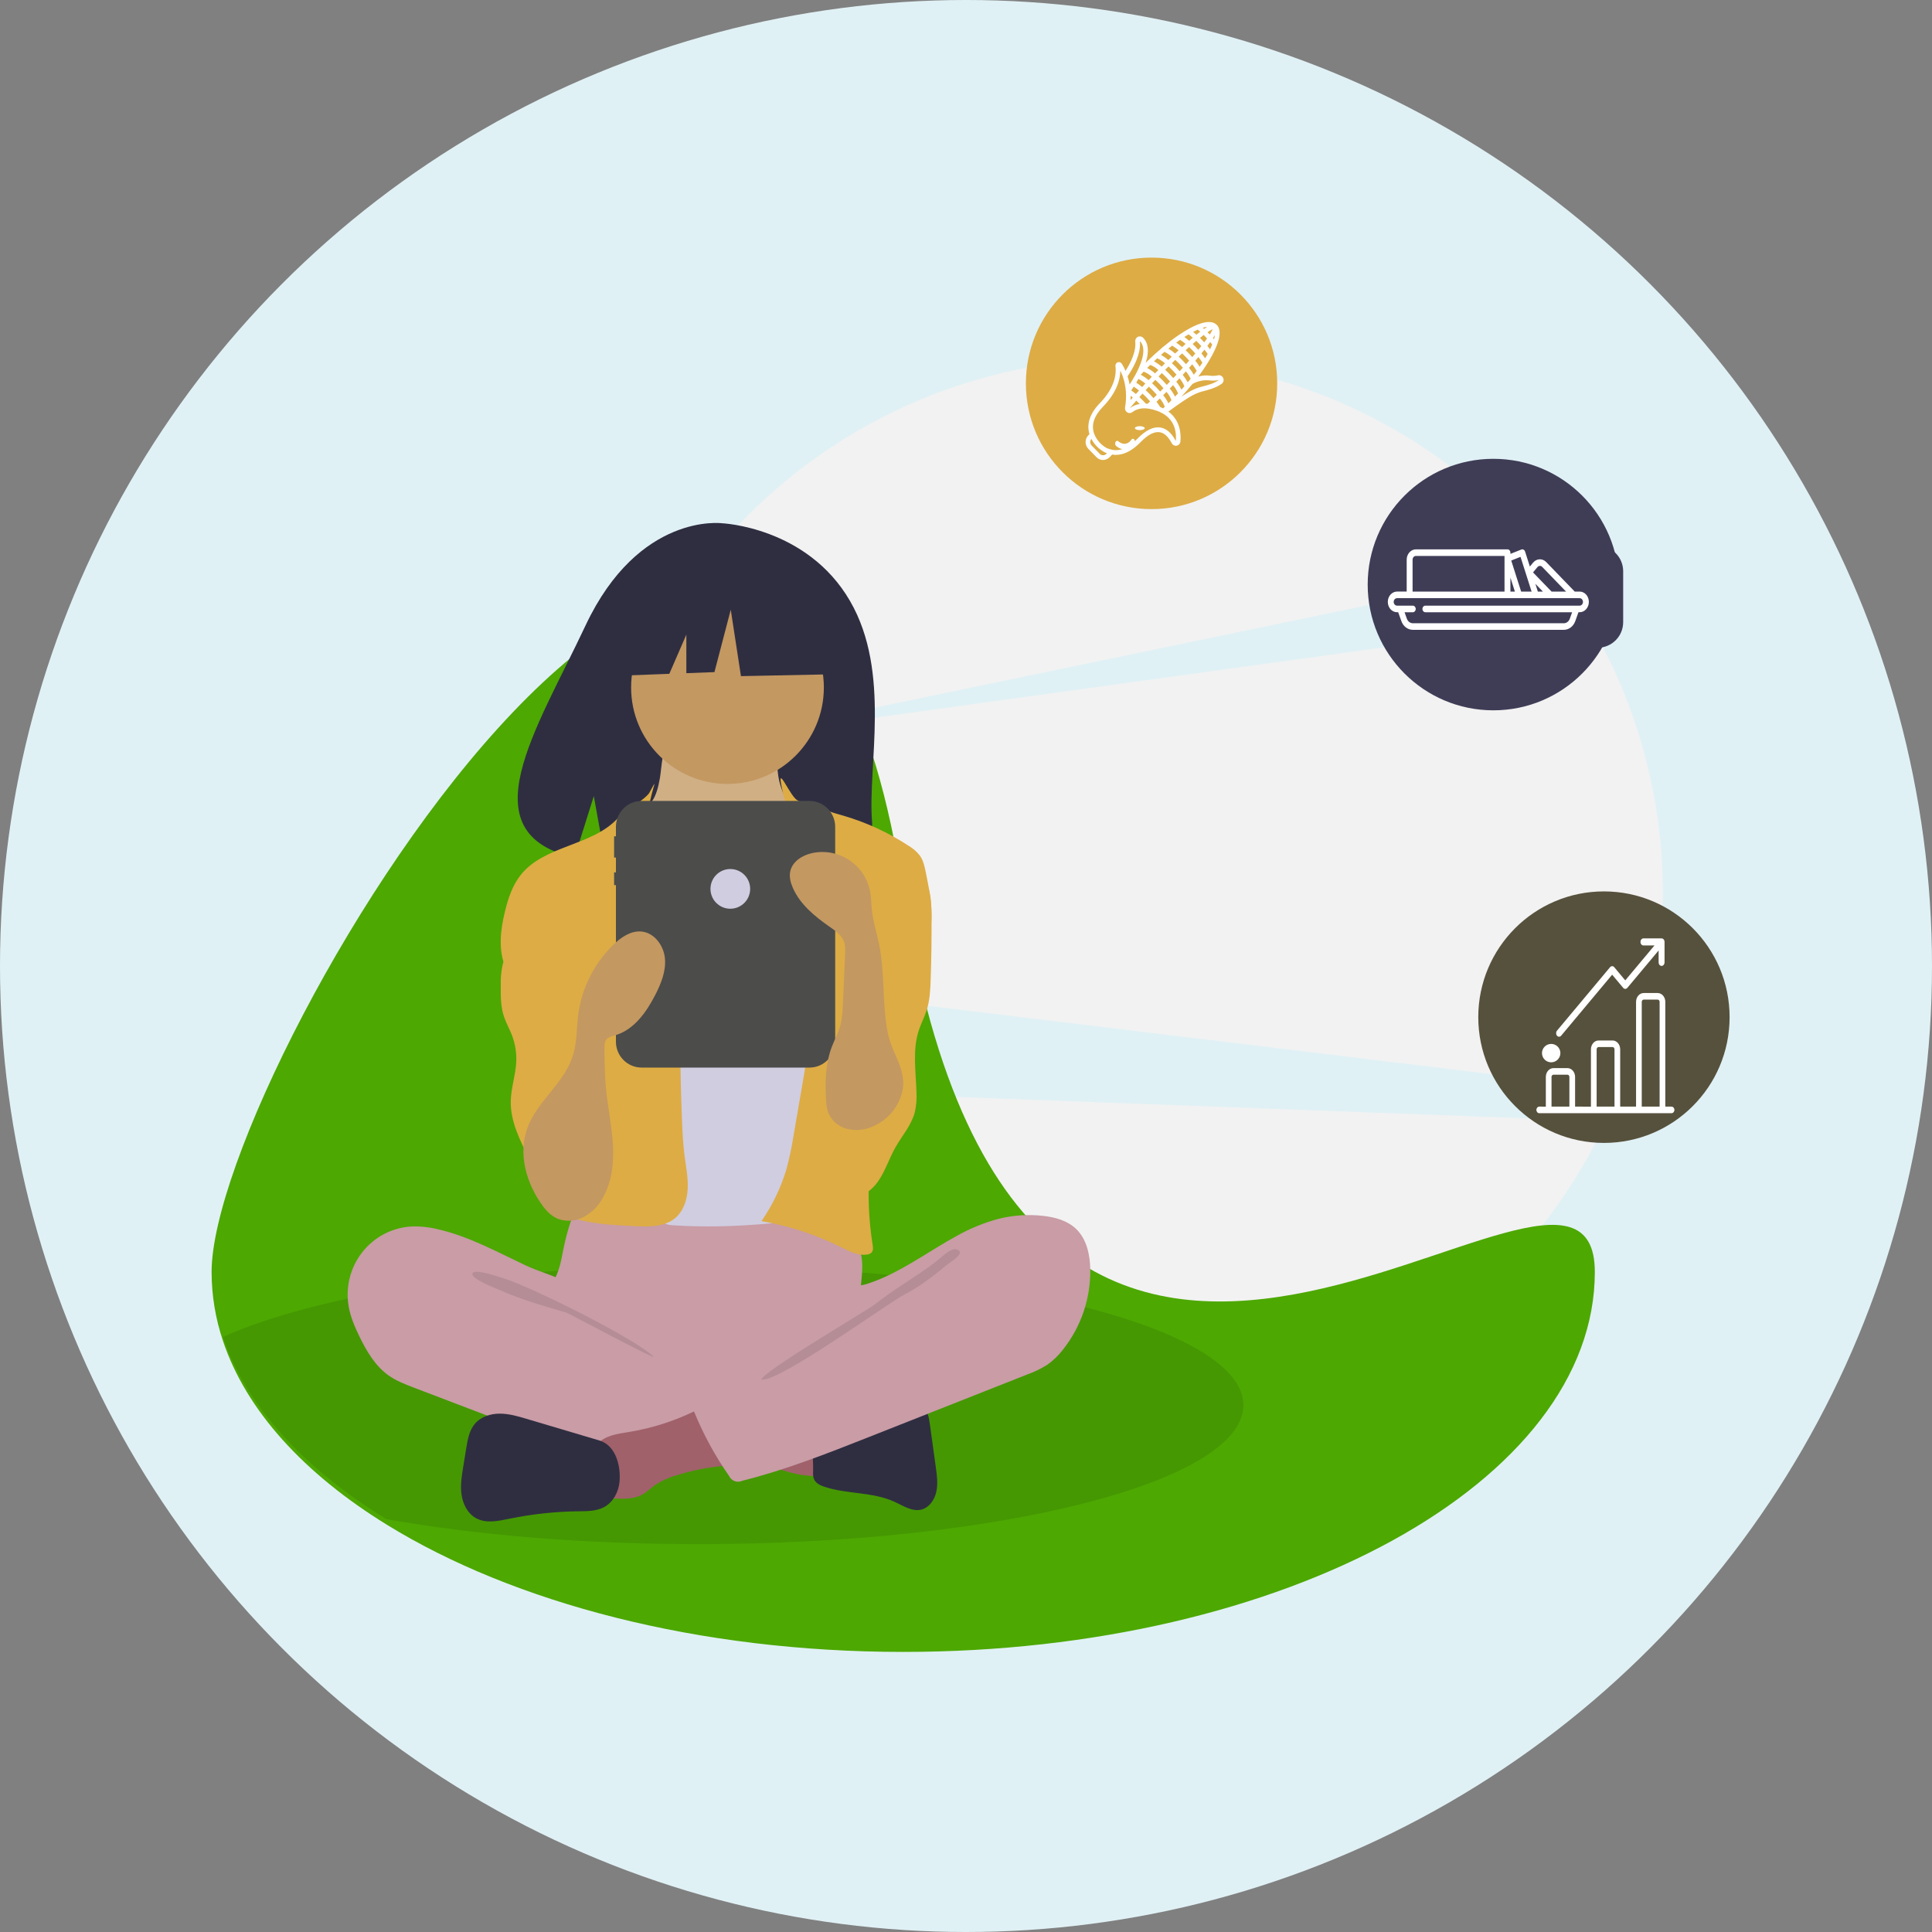 <svg xmlns="http://www.w3.org/2000/svg" width="210" height="210" viewBox="0 0 210 210">
    <rect x="0" y="0" width="210" height="210" fill="#808080" stroke="none"/>
    <g fill="none" fill-rule="evenodd">
        <circle cx="105" cy="105" r="105" fill="#E0F1F5"/>
        <g transform="translate(23 28)">
            <path fill="#F2F2F2" fill-rule="nonzero" d="M153.635 90.508c6.671-16.774 5.16-35.685-4.088-51.193l-93.19 12.87 89.306-18.564c-11.013-14.3-28.07-22.676-46.148-22.661-32.16 0-58.23 26.003-58.23 58.079 0 2.65.182 5.299.542 7.925l111.808 13.544zM44.982 89.891c8.387 22.005 29.466 37.616 54.147 37.616 23.16 0 43.148-13.746 52.454-33.622l-106.6-3.994z"/>
            <path fill="#4DA802" fill-rule="nonzero" d="M150.351 110.255c0 22.81-33.658 41.301-75.175 41.301-22.305 0-42.34-5.336-56.106-13.812-8.983-5.53-15.298-12.397-17.83-19.986-.818-2.417-1.237-4.951-1.24-7.503C0 87.447 62.298-15.439 75.176 68.957c12.877 84.395 75.175 18.49 75.175 41.298z"/>
            <path fill="#000" fill-rule="nonzero" d="M112.147 124.732c0 8.343-26.528 15.108-59.253 15.108-12.604 0-24.29-1.004-33.892-2.715-8.952-5.477-15.245-12.28-17.77-19.798 10.16-4.598 29.488-7.703 51.662-7.703 32.725 0 59.253 6.765 59.253 15.108z" opacity=".1"/>
            <path fill="#2F2E41" fill-rule="nonzero" d="M69.397 37.328c-4.681-8.078-13.943-8.455-13.943-8.455S46.43 27.695 40.64 39.998c-5.396 11.469-12.843 22.541-1.199 25.226l2.103-6.686 1.303 7.184c1.658.122 3.321.15 4.982.087 12.47-.411 24.347.12 23.964-4.45-.508-6.076 2.108-16.257-2.396-24.03z"/>
            <path fill="#C99CA6" fill-rule="nonzero" d="M38.276 107.593c-.176.86-.306 1.732-.606 2.558-.297.82-.756 1.578-1.028 2.406-.867 2.64.335 5.583 2.254 7.621 1.664 1.76 3.812 3.01 6.185 3.6 1.732.427 3.532.489 5.316.548 4.94.164 10.009.311 14.69-1.245 1.48-.504 2.908-1.14 4.268-1.9.43-.201.808-.493 1.107-.856.357-.498.403-1.144.4-1.753-.01-2.053-.435-4.095-.334-6.146.056-1.136.272-2.27.166-3.403-.242-2.568-2.323-4.867-4.895-5.408-1.328-.28-2.706-.127-4.058 0-3.51.33-7.034.485-10.56.463-3.602-.023-7.183-.562-10.767-.618-1.06-.017-1.039.304-1.376 1.31-.311.925-.565 1.868-.762 2.823z"/>
            <path fill="#C39861" fill-rule="nonzero" d="M48.729 56.592c-.176.907-.365 1.846-.917 2.591-.635.857-1.67 1.347-2.354 2.167-1.029 1.235-1.088 2.972-1.092 4.57-.004 1.472.027 3.043.859 4.265.54.793 1.361 1.349 2.164 1.883 3.12 2.075 6.492 4.187 10.254 4.255 1.559.029 3.23-.368 4.255-1.527.443-.544.791-1.157 1.03-1.814.963-2.34 1.546-4.814 1.729-7.333.085-1.185.077-2.404-.33-3.522-.456-1.258-1.38-2.292-1.991-3.484-.722-1.418-.986-3.02-.757-4.59.03-.11.021-.228-.026-.333-.102-.113-.252-.173-.405-.161l-7.46-.53c-.694-.034-1.386-.112-2.07-.234-.402-.08-1.464-.644-1.848-.494-.71.277-.896 3.54-1.041 4.291z"/>
            <path fill="#FFF" fill-rule="nonzero" d="M48.729 56.592c-.176.907-.365 1.846-.917 2.591-.635.857-1.67 1.347-2.354 2.167-1.029 1.235-1.088 2.972-1.092 4.57-.004 1.472.027 3.043.859 4.265.54.793 1.361 1.349 2.164 1.883 3.12 2.075 6.492 4.187 10.254 4.255 1.559.029 3.23-.368 4.255-1.527.443-.544.791-1.157 1.03-1.814.963-2.34 1.546-4.814 1.729-7.333.085-1.185.077-2.404-.33-3.522-.456-1.258-1.38-2.292-1.991-3.484-.722-1.418-.986-3.02-.757-4.59.03-.11.021-.228-.026-.333-.102-.113-.252-.173-.405-.161l-7.46-.53c-.694-.034-1.386-.112-2.07-.234-.402-.08-1.464-.644-1.848-.494-.71.277-.896 3.54-1.041 4.291z" opacity=".225"/>
            <ellipse cx="56.074" cy="46.726" fill="#C39861" fill-rule="nonzero" rx="10.475" ry="10.483"/>
            <path fill="#D0CDE1" fill-rule="nonzero" d="M50.11 70.508c.563.582 1.158 1.158 1.894 1.5.733.339 1.558.423 2.366.446 1.944.054 4.051-.299 5.403-1.684 1.743-1.784 1.686-4.663 3.052-6.746.11-.188.26-.351.44-.477.23-.123.488-.182.749-.17 1.725-.016 3.228 1.093 4.584 2.15.608.473 1.23.963 1.614 1.628.268.519.452 1.076.544 1.652.674 3.256.892 6.585 1.108 9.902.12 1.832.239 3.666.23 5.502-.03 6.048-1.448 11.995-2.859 17.88-.181.758-.43 1.605-1.126 1.968-.31.139-.643.22-.983.238-4.04.47-8.09.941-12.158 1.003-1.587.024-3.174-.014-4.76-.114-.273-.004-.544-.05-.802-.139-.35-.166-.652-.42-.874-.735-2.2-2.748-2.33-6.547-2.317-10.054.035-8.577.344-17.146.928-25.708.048-.707.059-1.565-.455-2.121.925 1.468 2.212 2.825 3.423 4.079z"/>
            <path fill="#DDAC45" fill-rule="nonzero" d="M47.588 58.16c-.353.65-2.96 2.267-3.464 2.806-2.813 3.014-7.946 2.9-10.518 6.129-.905 1.135-1.376 2.562-1.721 3.981-.49 2.006-.75 4.195.069 6.086.788 1.82 2.448 3.08 3.574 4.706 1.238 1.785 1.794 3.953 2.327 6.068.394 1.563.79 3.163.637 4.768-.174 1.825-1.043 3.496-1.556 5.254-.513 1.757-.601 3.85.585 5.232.871 1.015 2.238 1.417 3.544 1.644 1.667.289 3.361.37 5.051.447 1.493.067 3.14.08 4.287-.893.906-.768 1.3-2.014 1.35-3.212.051-1.197-.194-2.384-.347-3.573-.16-1.232-.22-2.475-.272-3.717-.23-5.571-.26-11.146-.094-16.724.035-1.161.077-2.336-.166-3.47-.32-1.493-1.114-2.827-1.776-4.198-1.314-2.721-1.935-5.365-1.732-8.39.2-2.985 1.481-5.26.222-2.944zM63.452 58.816c.548.565 2.41.75 3.106 1.114.64.335 1.349.51 2.043.71 2.542.735 4.96 1.848 7.174 3.302.46.27.866.622 1.2 1.04.39.543.53 1.222.663 1.879.341 1.695.684 3.41.608 5.139-.082 1.834-.633 3.61-1.18 5.362l-2.041 6.547c-1.524 4.887-3.058 9.822-3.487 14.925-.237 2.828-.132 5.674.314 8.476.045.282.083.605-.103.821-.134.134-.311.215-.5.231-.986.155-1.94-.35-2.832-.795-2.73-1.362-5.642-2.318-8.646-2.838 1.174-1.701 2.08-3.574 2.685-5.551.344-1.256.615-2.531.812-3.819l.95-5.51c.348-2.02.697-4.046.814-6.093.072-.767.027-1.54-.132-2.295-.182-.727-.544-1.394-.868-2.07-1.565-3.266-2.3-6.992-1.684-10.563.27-1.563.794-3.127.575-4.698-.21-1.51.009-2.683-.378-4.178-1.586-6.136-.124-2.199.907-1.136z"/>
            <path fill="#DDAC45" fill-rule="nonzero" d="M33.945 72.594c-.713 1.46-1.907 2.705-2.313 4.276-.158.734-.225 1.484-.201 2.234-.01 1.131-.016 2.285.336 3.36.226.693.595 1.332.86 2.011.371.95.536 1.964.485 2.98-.071 1.406-.556 2.772-.594 4.18-.06 2.214.98 4.296 1.993 6.273.516-1.261 1.57-2.233 2.88-2.656 1.311-.423 2.744-.255 3.917.461.267-.243.296-.643.306-1.002.075-2.569.147-5.138.217-7.707.11-3.973.214-8-.713-11.868-.418-1.746-1.07-3.486-2.263-4.84-.629-.714-2.763-2.592-3.794-1.793-.464.359-.356 1.337-.43 1.832-.11.783-.342 1.545-.686 2.26zM77.884 68.393c.342 1.05.362 2.172.37 3.274.013 2.25-.017 4.498-.092 6.747-.038 1.151-.09 2.318-.444 3.416-.234.724-.594 1.402-.835 2.124-.723 2.162-.328 4.507-.266 6.782.043.737-.02 1.475-.19 2.194-.381 1.41-1.407 2.55-2.122 3.829-.68 1.214-1.09 2.575-1.902 3.707-.811 1.133-2.216 2.03-3.578 1.682-1.032-.263-1.766-1.163-2.273-2.087-1.106-2.032-1.485-4.372-1.074-6.642.51-2.762 2.155-5.212 2.749-7.958.815-3.77-.424-7.66-.387-11.515-.017-.604.066-1.207.246-1.785.312-.88.98-1.583 1.598-2.29.772-.882 1.49-1.81 2.148-2.777.442-.65 1.043-2.322 1.827-2.461 1.751-.31 3.79 2.427 4.225 3.76z"/>
            <path fill="#C99CA6" fill-rule="nonzero" d="M24.659 105.63c-.96-.244-1.95-.35-2.94-.316-2.103.117-4.054 1.144-5.358 2.817-1.303 1.674-1.832 3.834-1.452 5.93.204 1.127.664 2.19 1.165 3.218.78 1.6 1.714 3.196 3.157 4.221.844.6 1.821.974 2.786 1.342l7.6 2.896c1.119.426 2.237.852 3.366 1.247 5.673 1.983 11.587 3.172 17.578 3.534 1.825.11 3.677.14 5.458-.28.422-.1.873-.248 1.117-.61.145-.255.23-.54.25-.834l.468-3.312c.066-.466.129-.957-.04-1.396-.214-.556-.751-.906-1.263-1.204-4.997-2.902-10.83-4.504-15.036-8.487-.99-.938-1.819-2.425-3.022-3.062-1.364-.722-2.97-1.134-4.38-1.8-3.083-1.455-6.114-3.128-9.454-3.904z"/>
            <path fill="#000" fill-rule="nonzero" d="M31.808 110.976c2.734.823 14.277 6.523 16.255 8.513-.265.092-9.263-4.751-9.533-4.829-2.454-.707-4.922-1.42-7.252-2.455-.469-.208-3.046-1.187-2.93-1.755.132-.641 2.975.38 3.46.526z" opacity=".1"/>
            <path fill="#A0616A" fill-rule="nonzero" d="M65.978 132.435c.154.01.307-.033.43-.122.11-.136.158-.308.135-.478l-.013-4.35c-1.296-.597-2.747-.788-4.17-.972l-6.644-.856c.153.02-1.038 2.76-.856 3.126.322.645 2.783 1.216 3.477 1.52 2.414 1.06 4.922 2.223 7.641 2.132z"/>
            <path fill="#A0616A" fill-rule="nonzero" d="M45.332 127.656c-1.24.2-2.624.376-3.427 1.35-1.018 1.236-.585 3.078-.099 4.609.072.31.217.597.423.838.331.33.839.379 1.304.409 1.13.072 2.334.128 3.322-.431.468-.266.854-.653 1.29-.969.729-.49 1.53-.859 2.373-1.095 1.55-.492 3.146-.824 4.763-.991.634-.065 1.28-.107 1.876-.334.596-.227 1.148-.676 1.322-1.295.228-.818-.242-1.652-.694-2.37-.563-.893-1.158-1.834-1.997-2.491-1.224-.96-1.83-.223-3.062.39-2.333 1.163-4.825 1.965-7.394 2.38z"/>
            <path fill="#2F2E41" fill-rule="nonzero" d="M42.16 128.577l-7.9-2.348c-.96-.285-1.938-.573-2.94-.572-1.001 0-2.05.33-2.7 1.097-.612.723-.787 1.71-.94 2.648l-.326 2.004c-.166 1.019-.333 2.057-.183 3.078.15 1.022.668 2.042 1.569 2.536 1.093.6 2.433.307 3.653.056 2.464-.506 4.97-.776 7.486-.807.946-.011 1.937 0 2.773-.444.993-.53 1.587-1.648 1.69-2.774.155-1.712-.413-3.949-2.182-4.474zM68.584 126.026c1-.181 1.881-.77 2.839-1.118 1.348-.489 2.809-.489 4.237-.484.524.002 1.082.015 1.519.316.629.434.79 1.303.897 2.079l.645 4.68c.122.88.242 1.783.053 2.65-.19.868-.76 1.704-1.59 1.928-1.007.271-1.996-.396-2.948-.835-2.379-1.096-5.144-.816-7.625-1.635-.46-.152-.953-.385-1.14-.846-.086-.26-.116-.536-.09-.809.043-1.504-.263-3.558.174-4.996.392-1.293 1.913-.93 3.029-.93z"/>
            <path fill="#C99CA6" fill-rule="nonzero" d="M85.502 104.49c1.588-.4 3.234-.512 4.861-.334 1.3.144 2.64.506 3.588 1.407 1.155 1.097 1.526 2.794 1.557 4.388.05 3.175-1 6.269-2.974 8.754-.482.628-1.055 1.18-1.7 1.64-.696.436-1.438.794-2.212 1.067l-17.171 6.786c-4.518 1.785-9.051 3.575-13.763 4.752-.26.126-.56.14-.832.042-.271-.098-.492-.303-.611-.567-1.505-2.152-2.767-4.466-3.764-6.896-.095-.118-.128-.274-.087-.42.04-.146.15-.263.292-.313l12.146-6.991c.87-.501 1.75-1.01 2.472-1.707.525-.51.954-1.109 1.269-1.77.252-.527.275-1.77.597-2.16.315-.38 1.392-.41 1.89-.56.7-.216 1.388-.476 2.056-.78 2.717-1.217 5.136-2.987 7.74-4.412 1.461-.837 3.022-1.484 4.646-1.927z"/>
            <path fill="#000" fill-rule="nonzero" d="M78.745 109.121c-2.031 1.588-4.66 3.048-6.674 4.678-.687.556-12.138 7.259-12.3 8.149 1.878.33 13.84-8.383 15.551-9.252 1.712-.87 3.229-2.095 4.732-3.312.383-.31 2.007-1.242.907-1.589-.62-.195-1.759 1.009-2.216 1.326z" opacity=".1"/>
            <path fill="#4C4C4B" fill-rule="nonzero" d="M64.986 59.059H46.743c-1.544 0-2.795 1.26-2.795 2.815v1.032h-.198v2.306h.198v1.614h-.198v1.384h.198v17.015c0 1.555 1.251 2.816 2.795 2.816h18.243c1.544 0 2.795-1.26 2.795-2.816v-23.35c0-1.556-1.251-2.816-2.795-2.816z"/>
            <path fill="#2F2E41" fill-rule="nonzero" d="M67.954 36.74L58.646 31.926 45.793 33.895 43.133 45.492 49.753 45.241 51.603 40.98 51.603 45.171 54.657 45.055 56.43 38.272 57.538 45.492 68.397 45.273z"/>
            <path fill="#C39861" fill-rule="nonzero" d="M35.72 102.688c.454.675.988 1.335 1.72 1.7.913.454 2.041.373 2.956-.08.907-.483 1.65-1.222 2.134-2.124 1.002-1.756 1.209-3.858 1.084-5.872s-.558-3.998-.75-6.007c-.14-1.46-.15-2.93-.162-4.397-.002-.308.003-.64.186-.889.222-.3.628-.383.988-.49 2.022-.596 3.363-2.477 4.325-4.34.642-1.245 1.2-2.605 1.077-3.997-.124-1.393-1.132-2.796-2.533-2.938-1.154-.117-2.22.611-3.054 1.414-2.101 2.038-3.451 4.718-3.834 7.61-.183 1.415-.13 2.87-.518 4.244-.829 2.936-3.42 4.735-4.711 7.377-1.423 2.91-.638 6.214 1.091 8.789zM74.784 91.533c-.589 1.372-1.706 2.448-3.098 2.982-.856.345-1.8.403-2.693.166-.896-.25-1.626-.903-1.973-1.768-.136-.43-.21-.877-.222-1.328-.128-1.975-.078-4.01.638-5.855.276-.711.648-1.386.866-2.117.249-.835.288-1.715.326-2.585l.236-5.388c.039-.391.012-.786-.08-1.169-.235-.78-.962-1.286-1.63-1.751-1.611-1.123-3.204-2.433-3.985-4.238-.24-.552-.397-1.166-.275-1.755.22-1.07 1.298-1.763 2.363-1.996 1.408-.309 2.881-.028 4.078.778 1.197.806 2.013 2.066 2.26 3.49.105.608.103 1.229.165 1.843.13 1.303.544 2.558.802 3.842.636 3.161.306 6.43.935 9.59.526 2.643 2.51 4.367 1.287 7.259z"/>
            <ellipse cx="56.382" cy="68.617" fill="#D0CDE1" fill-rule="nonzero" rx="2.157" ry="2.158"/>
            <ellipse cx="148.194" cy="37.168" fill="#3F3D56" fill-rule="nonzero" rx="2.157" ry="2.158"/>
            <path fill="#3F3D56" fill-rule="nonzero" d="M150.66 31.31h-5.547c-1.53.004-2.768 1.244-2.772 2.774v5.55c.004 1.53 1.243 2.77 2.772 2.775h5.546c1.53-.004 2.769-1.244 2.773-2.775v-5.55c-.004-1.53-1.243-2.77-2.773-2.775zm-2.774 8.88c-1.837 0-3.327-1.492-3.327-3.33 0-1.84 1.49-3.33 3.327-3.33 1.838 0 3.328 1.49 3.328 3.33 0 1.838-1.49 3.329-3.328 3.33zm3.605-6.106c-.46 0-.832-.372-.832-.832 0-.46.373-.833.832-.833.46 0 .832.373.832.833 0 .22-.087.433-.243.59-.156.155-.368.243-.589.242z"/>
            <ellipse cx="102.169" cy="13.669" fill="#DDAC45" rx="13.659" ry="13.669"/>
            <ellipse cx="139.321" cy="35.54" fill="#3F3D56" rx="13.659" ry="13.669"/>
            <path fill="#FFF" fill-rule="nonzero" d="M148.698 36.302h-.532l-3.103-3.21c-.197-.204-.452-.31-.72-.298-.269.012-.517.14-.7.36l-.354.428-.52-1.632c-.029-.09-.088-.163-.165-.203-.077-.04-.165-.046-.244-.014l-1.184.472v-.135c0-.198-.143-.358-.32-.358h-9.95c-.555 0-1.005.504-1.005 1.123v3.467h-1.049c-.554 0-1.004.504-1.004 1.123 0 .62.45 1.123 1.004 1.123h.126l.345.966c.206.575.697.946 1.25.946h16.403c.554 0 1.045-.371 1.25-.946l.346-.966h.126c.553 0 1.004-.504 1.004-1.123 0-.62-.45-1.123-1.004-1.123zm-4.584-2.662c.066-.08.156-.126.253-.13.097-.005.19.034.261.107l2.595 2.685h-1.576l-2.013-2.083.48-.58zm.59 2.662h-.548l-.008-.03-.26-.814.816.844zm-2.43-3.775l1.204 3.775h-1.137l-1.076-3.372 1.008-.403zm-.612 3.775h-.486v-1.521l.486 1.521zm-11.121-3.467c0-.224.163-.407.364-.407h9.63v3.874h-9.994v-3.467zm18.157 4.997h-16.766c-.177 0-.32.16-.32.358 0 .198.143.358.32.358h15.95l-.25.7c-.108.302-.365.497-.656.497h-16.402c-.29 0-.548-.195-.656-.497l-.25-.7h.895c.177 0 .32-.16.32-.358 0-.198-.143-.358-.32-.358h-1.71c-.202 0-.365-.182-.365-.407 0-.224.163-.407.364-.407h19.846c.2 0 .364.183.364.407 0 .225-.164.407-.364.407z"/>
            <ellipse cx="151.341" cy="82.561" fill="#56513D" rx="13.659" ry="13.669"/>
        </g>
        <g fill="#FFF" fill-rule="nonzero">
            <path d="M14.38 5.797c-.288.068-.586.08-.879.034-.422-.054-.85-.019-1.258.104.102-.135.203-.273.302-.41l.017-.024c.214-.298.42-.6.613-.902.01-.014.018-.028.025-.042.2-.314.386-.627.551-.934.017-.022.03-.047.04-.073.177-.329.334-.668.472-1.016.013-.022.022-.047.028-.072.346-.924.403-1.704-.027-2.147-.017-.017-.034-.032-.053-.046-.733-.652-2.311-.06-4.089 1.15l-.015.01c-.289.197-.583.41-.88.637-.01.007-.02.014-.03.023-.548.42-1.104.887-1.65 1.383l-.014.012c-.264.24-.525.485-.783.735l-.002.003-.215.212c.392-1.217.299-2.148-.287-2.727-.153-.153-.384-.19-.575-.091-.192.098-.301.31-.274.529.06.49-.01 1.526-1.058 3.173-.027-.062-.053-.123-.082-.185-.033-.072-.069-.143-.106-.216-.037-.073-.08-.15-.121-.224l-.017-.03c-.029-.056-.063-.11-.102-.159-.081-.104-.21-.159-.338-.144-.104.014-.197.072-.258.158-.06.087-.084.196-.065.302.093.749-.008 2.26-1.712 4.014C.21 10.204.173 11.392.418 12.191l-.123.125c-.189.195-.295.458-.295.733 0 .274.106.538.295.732l.889.916c.393.404 1.03.404 1.422 0l.282-.29c.134.024.27.036.406.037.889 0 1.793-.468 2.694-1.395.777-.799 1.47-1.158 2.06-1.07.497.075.94.48 1.319 1.203.106.2.326.305.542.259.217-.046.378-.233.399-.46.073-.821-.017-2.283-1.307-3.244 2.572-1.896 3.076-2.031 3.88-2.24.234-.062.499-.13.842-.249.374-.124.73-.3 1.058-.523.2-.137.274-.404.175-.63-.095-.23-.339-.357-.575-.298zM7.784 3.943c.308.137.594.323.847.55l-.362.361c-.258-.224-.539-.419-.838-.58.118-.113.236-.223.353-.33zm.792-.698c.283.145.547.325.788.535-.122.116-.245.235-.368.355-.249-.213-.516-.401-.799-.562.128-.113.254-.222.38-.328zm.83-.673c.248.145.484.313.704.502-.124.114-.249.231-.376.351-.23-.197-.476-.375-.733-.533.137-.111.271-.218.404-.321zm.868-.637c.208.136.408.285.597.447-.125.111-.252.226-.382.344-.205-.176-.42-.338-.643-.486.145-.107.288-.209.428-.306zm.921-.59c.146.104.299.225.457.362-.131.11-.263.222-.394.337-.184-.159-.36-.298-.526-.416.159-.102.313-.196.463-.285v.001zM12.19.83c.087.07.176.145.266.227-.125.096-.263.204-.407.321-.124-.11-.246-.212-.366-.305.178-.092.347-.174.507-.243zm1.769 1.049l-.114-.133c.08-.121.152-.234.21-.333-.02.157-.052.313-.096.466zm-.43 1.091c-.09-.122-.188-.246-.294-.373.114-.15.218-.29.312-.42.077.092.148.18.215.267-.067.168-.142.342-.233.527zm-.538.98c-.113-.167-.247-.347-.4-.538.11-.135.22-.27.327-.406.132.162.25.319.35.468-.086.154-.178.314-.276.477h-.001zm-.593.914c-.144-.23-.302-.45-.472-.66.115-.134.226-.266.334-.394.158.194.302.399.434.613-.094.145-.192.292-.296.442zm-1.114 1.478l-.004.003-.017.018c-.053.066-.109.132-.163.197-.156-.29-.338-.564-.544-.819.117-.127.232-.254.345-.379.204.247.378.518.518.808-.045.058-.088.114-.135.172zM9.717 8.111c-.156-.316-.346-.612-.568-.882l.043-.044c.107-.11.208-.217.312-.325.23.266.415.571.543.902-.108.117-.219.233-.33.349zM6.54 8.87c-.092-.103-.185-.206-.286-.31-.14-.145-.277-.276-.41-.399.11-.125.225-.252.342-.381.146.135.29.272.426.412.135.14.268.287.4.439l-.272.26c-.067-.008-.135-.018-.2-.021zm.837-.593c-.134-.155-.271-.306-.41-.45-.14-.143-.29-.287-.438-.422.114-.125.23-.25.349-.377.156.143.306.285.446.43.146.152.284.305.42.46-.123.123-.245.242-.367.36zM6.31 5.394c.328.126.63.315.888.558-.119.124-.237.247-.35.37-.264-.229-.551-.427-.856-.59.103-.113.212-.226.318-.338zM7.68 7.095c-.146-.15-.299-.295-.455-.438l.354-.371c.153.14.307.285.458.441.152.156.292.313.428.47-.12.124-.24.245-.36.365-.135-.156-.274-.311-.424-.467zm.611-1.542c.162.148.316.295.459.443.143.15.285.304.428.47l-.34.355-.015.015c-.137-.159-.28-.317-.432-.473-.151-.156-.305-.303-.46-.445l.016-.015c.115-.12.23-.235.344-.35zm.499 2.039c.234.267.419.574.546.909-.11.111-.22.223-.334.335-.158-.315-.349-.611-.57-.883l.358-.361zm.74-1.495c-.144-.164-.285-.321-.427-.464-.141-.143-.293-.293-.453-.44l.363-.363c.15.137.3.28.448.432.148.153.287.308.42.462l-.352.372zm.286-1.2c-.145-.149-.292-.29-.439-.424.124-.12.247-.24.37-.357.137.126.279.26.425.413.147.151.28.297.401.438l-.346.38c-.13-.15-.267-.301-.411-.45zm.676-1.484c.133.123.264.25.394.383.129.133.252.269.372.405-.11.127-.225.256-.341.387-.12-.137-.245-.275-.39-.423-.143-.148-.277-.278-.41-.4.126-.121.251-.239.375-.353zm.76-.689c.114.108.23.22.346.339.117.12.225.238.329.355-.108.13-.22.261-.334.396-.114-.13-.232-.258-.353-.383-.122-.124-.246-.245-.371-.363.13-.119.258-.233.383-.344zm.779-.67c.088.085.18.174.279.277.1.102.185.195.268.287-.106.135-.214.27-.325.405-.097-.107-.197-.215-.3-.324-.105-.109-.211-.212-.315-.31.131-.115.262-.227.392-.336v.001zm.803-.642c.063.062.125.121.188.186.062.064.12.129.18.193-.09.126-.193.267-.308.418-.072-.077-.148-.158-.23-.243-.082-.084-.161-.164-.236-.237.147-.119.284-.226.406-.318v.001zm.987-.637c-.092.204-.201.4-.325.585l-.119-.127c-.04-.042-.082-.08-.124-.122.18-.128.37-.241.568-.337v.001zm-2.575 4.206c.117-.13.23-.26.341-.387.183.226.346.468.488.723-.1.136-.204.275-.312.415-.153-.264-.326-.515-.517-.751zM12.874.75c-.046-.042-.092-.085-.137-.124.157-.049.318-.083.48-.104-.101.063-.217.14-.342.228h-.001zM7.028 4.663c.324.127.623.316.88.556-.105.106-.21.21-.316.32l-.043.045c-.262-.229-.55-.425-.857-.585.112-.115.224-.227.336-.336zM5.744 6.184c.269.14.521.312.752.51l-.346.375c-.204-.172-.42-.33-.644-.474.077-.131.157-.269.238-.413v.002zm-.51.844c.199.127.39.267.572.419-.117.128-.23.255-.34.38-.18-.15-.351-.284-.507-.39.075-.11.167-.248.274-.41v.001zm-.34.993c.076.058.154.121.236.189l-.248.283c.01-.158.013-.316.012-.474v.002zm.615.525c.124.115.249.235.376.365-.39.06-.76.218-1.079.459.217-.263.454-.54.703-.826v.002zm2.6.696c-.124-.198-.26-.389-.404-.572l.364-.357c.228.266.412.568.544.895l-.188.178c-.1-.051-.205-.1-.315-.144zm2.31-1.888c-.156-.309-.345-.598-.563-.864.12-.125.236-.249.35-.372.22.26.4.553.533.87-.105.121-.21.243-.32.366zM5.903 2.078c.75.745.234 2.242-.337 3.372l-.01.018c-.045.09-.093.18-.14.266-.22.41-.446.775-.632 1.057-.054-.3-.128-.597-.222-.887 1.257-1.857 1.423-3.102 1.34-3.826zM1.538 14.332l-.89-.916c-.19-.193-.198-.506-.019-.71.344.66.886 1.187 1.545 1.505l.085.03.063.02-.07.072c-.198.202-.517.202-.714 0zm8.27-1.396c-.457-.874-1.025-1.368-1.687-1.468-.756-.115-1.592.295-2.487 1.216-.972 1-1.881 1.392-2.782 1.196-.147-.034-.291-.077-.433-.13l-.09-.03c-.63-.329-1.124-.88-1.391-1.553-.353-.952-.032-1.95.957-2.967C3.416 7.635 3.76 6.216 3.777 5.29l.03.066c.031.067.06.132.09.203.028.063.055.129.078.188l.033.088.041.115c.173.498.282 1.017.324 1.544.05.6.02 1.206-.084 1.799-.036.21.057.42.234.53.173.111.394.101.556-.025.629-.49 1.508-.547 2.612-.168.23.076.452.175.663.294.026.013.05.025.08.045 1.285.766 1.457 2.035 1.374 2.967zm3.756-6.178c-.325.112-.58.179-.805.237-.633.166-1.093.288-2.342 1.115.428-.462.83-.925 1.196-1.376.556-.311 1.188-.447 1.817-.392.356.054.719.04 1.07-.043-.29.196-.605.35-.936.459z" transform="translate(118 35)"/>
            <path d="M4.982 12.786c-.635.885-1.397.207-1.429.178-.065-.06-.147-.067-.217-.02-.07.049-.116.145-.121.253-.005.109.031.212.096.273.274.243.592.373.917.376.401 0 .785-.227 1.063-.632.056-.076.079-.189.059-.295-.02-.106-.08-.189-.156-.217-.076-.028-.157.004-.212.083v.001zM6.429 11.538c0 .119-.24.215-.536.215-.296 0-.536-.096-.536-.215 0-.118.24-.214.536-.214.296 0 .536.096.536.214z" transform="translate(118 35)"/>
        </g>
        <g fill="#FFF" fill-rule="nonzero" transform="translate(167 102)">
            <path d="M14.69 18.285h-.678V6.899c0-.53-.373-.962-.832-.962h-1.517c-.458 0-.831.432-.831.962v11.386H9.108v-6.227c0-.53-.373-.962-.831-.962H6.76c-.459 0-.832.432-.832.962v6.227H4.205V15.06c0-.53-.373-.961-.832-.961H1.856c-.458 0-.831.43-.831.96v3.226H.309c-.17 0-.309.16-.309.357 0 .198.139.358.31.358h14.38c.171 0 .31-.16.31-.358 0-.197-.139-.357-.31-.357zm-11.104 0H1.643V15.06c0-.136.096-.246.213-.246h1.517c.118 0 .213.11.213.246v3.225zm4.904 0H6.547v-6.227c0-.136.095-.247.213-.247h1.517c.117 0 .213.11.213.247v6.227zm4.903 0H11.45V6.899c0-.136.096-.246.213-.246h1.517c.118 0 .213.11.213.246v11.386zM13.928.404c.004-.105-.027-.212-.093-.292-.067-.08-.156-.116-.244-.111L13.575 0h-1.942c-.177 0-.32.172-.32.384 0 .212.143.384.32.384h1.2L9.658 4.563 8.462 3.13c-.06-.071-.142-.112-.227-.112-.085 0-.167.04-.227.112l-5.771 6.901c-.125.15-.125.393 0 .543.063.075.145.113.227.113.082 0 .164-.038.227-.113l5.544-6.63 1.197 1.432c.125.15.328.15.454 0l3.4-4.066v1.297c0 .212.144.384.322.384.177 0 .32-.172.32-.384V.422.404z"/>
            <circle cx="1.607" cy="12.469" r="1"/>
        </g>
    </g>
</svg>
